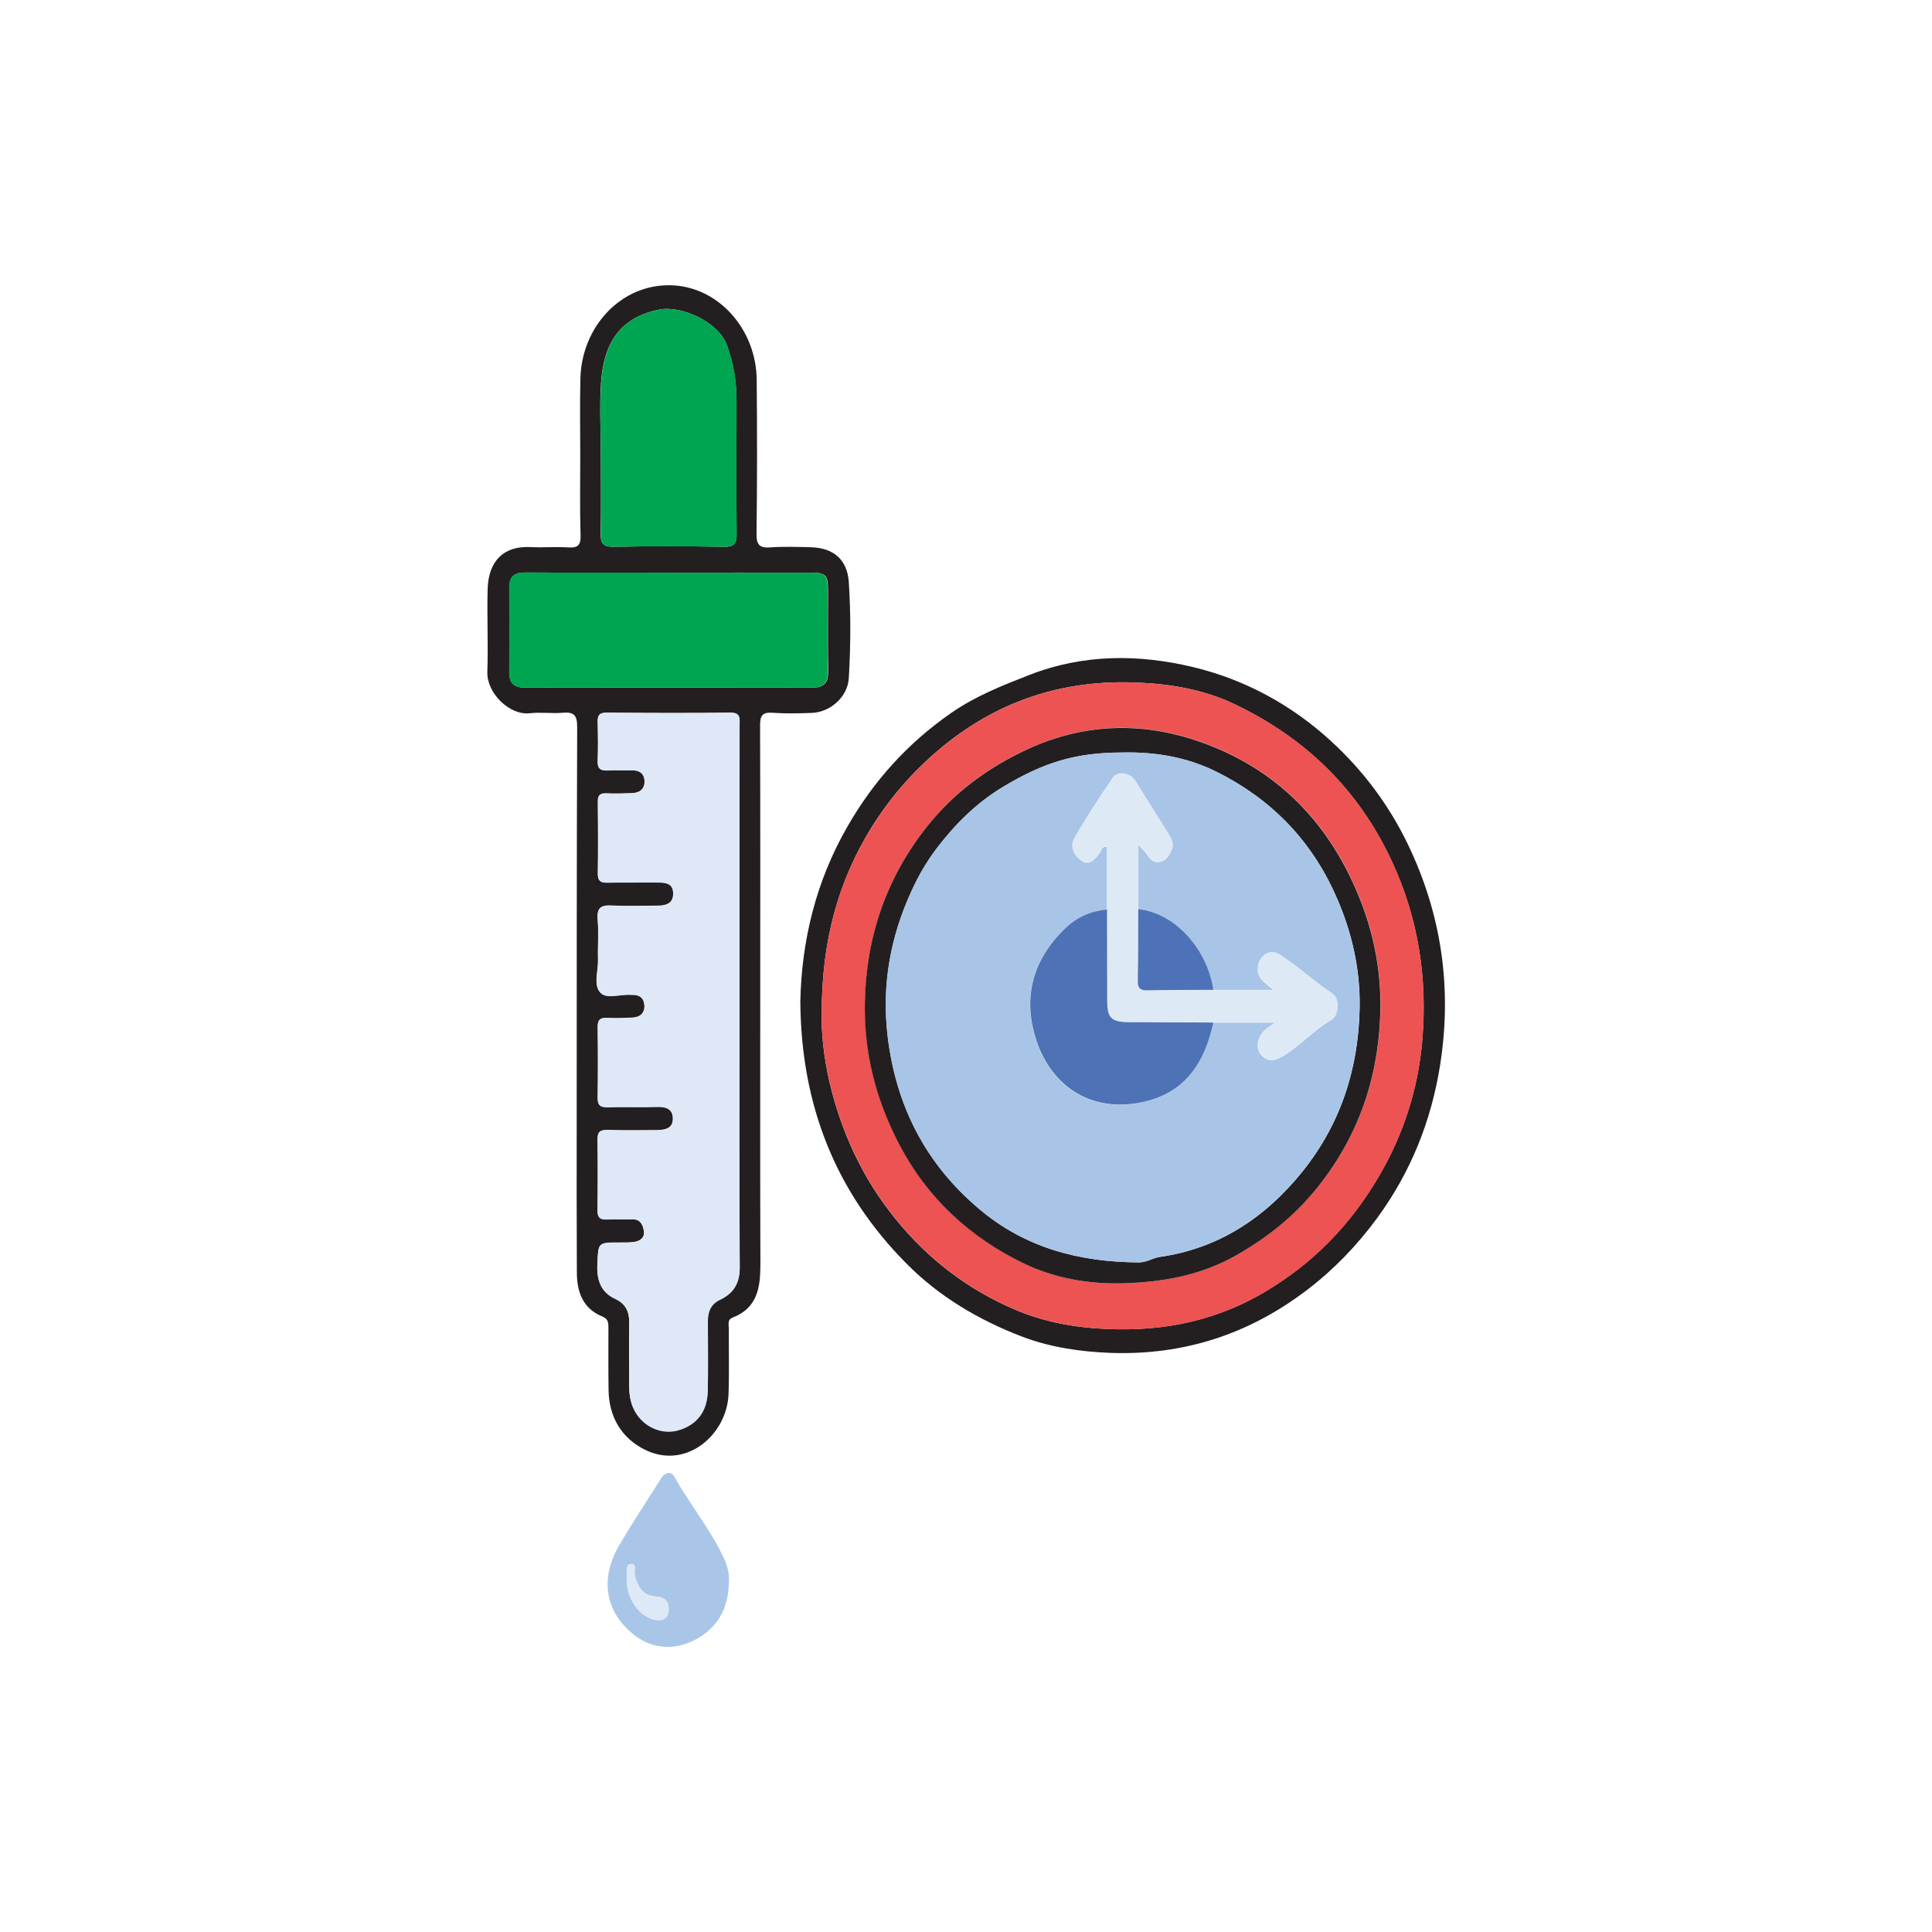 <?xml version="1.0" encoding="utf-8"?>
<!-- Generator: Adobe Illustrator 24.3.0, SVG Export Plug-In . SVG Version: 6.00 Build 0)  -->
<svg version="1.1" id="Layer_1" xmlns="http://www.w3.org/2000/svg" xmlns:xlink="http://www.w3.org/1999/xlink" x="0px" y="0px"
	 viewBox="0 0 120 120" style="enable-background:new 0 0 120 120;" xml:space="preserve">
<style type="text/css">
	.st0{fill:#231F20;}
	.st1{fill:#A9C6E8;}
	.st2{fill:#DEE8F6;}
	.st3{fill:#00A551;}
	.st4{fill:#EC5352;}
	.st5{fill:#DDE9F6;}
	.st6{fill:#A8C5E7;}
	.st7{fill:#DEE9F6;}
	.st8{fill:#4D72B6;}
	.st9{fill:#4E72B7;}
	.st10{fill:#0C0C0C;}
	.st11{fill:#B0C6E4;}
	.st12{fill:#FFD05B;}
	.st13{fill:#E7F1F7;}
	.st14{fill:#B5D7F1;}
	.st15{fill:#C4DEF4;}
	.st16{fill:#F7AF3A;}
	.st17{fill:#C3DDF2;}
	.st18{fill:#F4AC38;}
	.st19{fill:#ADC3E0;}
	.st20{fill:#BED7EA;}
	.st21{fill:#0E0C02;}
	.st22{fill:#080601;}
	.st23{fill:#F05A28;}
	.st24{fill:#E0E9F6;}
	.st25{fill:#7ACDD2;}
	.st26{fill:#4B70B6;}
	.st27{fill:#AAC7E8;}
	.st28{fill:#DFEAF7;}
	.st29{fill:#DDEAF7;}
	.st30{fill:#F7CECE;}
	.st31{fill:#060505;}
	.st32{fill:#E4F1FB;}
	.st33{fill:#FFFFFF;}
	.st34{fill:#58565D;}
	.st35{fill:#FDC45C;}
	.st36{fill:#F073AB;}
	.st37{fill:#FFFFFC;}
	.st38{fill:#050707;}
	.st39{fill:#151414;}
</style>
<g>
	<path class="st0" d="M36.04,28.3c0-1.59-0.03-3.19,0.01-4.78c0.07-3.23,2.54-5.91,5.67-5.8c2.9,0.1,5.25,2.72,5.28,5.87
		c0.03,3.19,0.03,6.38-0.01,9.56c-0.01,0.67,0.17,0.9,0.85,0.85c0.83-0.06,1.67-0.03,2.51-0.01c1.4,0.03,2.27,0.75,2.37,2.15
		c0.13,1.99,0.12,4,0,5.99c-0.07,1.16-1.16,2.12-2.32,2.15c-0.81,0.03-1.62,0.05-2.43-0.01c-0.63-0.04-0.76,0.19-0.76,0.78
		c0.02,5.67,0.01,11.35,0.01,17.02c0,5.49-0.01,10.97,0.01,16.46c0,1.43-0.18,2.71-1.73,3.31c-0.34,0.13-0.23,0.45-0.23,0.71
		c-0.01,1.35,0.03,2.7-0.02,4.05c-0.1,2.52-2.65,4.73-5.22,3.43c-1.43-0.72-2.2-2.02-2.23-3.67c-0.02-1.3-0.01-2.59-0.01-3.89
		c0-0.31-0.01-0.55-0.38-0.7c-1.22-0.5-1.58-1.54-1.58-2.76c-0.01-3.19-0.02-6.38-0.01-9.56c0-8.1,0-16.21,0.03-24.31
		c0-0.74-0.22-0.93-0.91-0.87c-0.67,0.06-1.36-0.05-2.02,0.03c-1.28,0.15-2.69-1.26-2.65-2.56c0.06-1.73-0.03-3.46,0.02-5.19
		c0.06-1.72,1.01-2.65,2.64-2.57c0.78,0.04,1.57-0.03,2.35,0.02c0.59,0.04,0.8-0.11,0.78-0.75C36.01,31.6,36.04,29.95,36.04,28.3z
		 M45.93,62c0-5.65,0-11.3,0-16.95c0-0.4,0.1-0.8-0.57-0.79c-2.57,0.03-5.13,0.02-7.7,0c-0.44,0-0.55,0.18-0.54,0.58
		c0.02,0.81,0.03,1.62,0,2.43c-0.02,0.5,0.21,0.59,0.63,0.57c0.49-0.02,0.97,0.01,1.46-0.01c0.48-0.01,0.8,0.18,0.82,0.68
		c0.02,0.5-0.31,0.73-0.77,0.75c-0.54,0.02-1.08,0.03-1.62,0.01c-0.39-0.01-0.52,0.15-0.51,0.52c0.01,1.49,0.02,2.97,0,4.46
		c-0.01,0.43,0.15,0.57,0.56,0.56c1.03-0.02,2.05,0,3.08-0.01c0.52-0.01,1.04,0.01,1.04,0.7c0,0.66-0.5,0.75-1.03,0.75
		c-0.92,0-1.84,0.04-2.75-0.01c-0.68-0.04-0.98,0.12-0.91,0.87c0.07,0.83,0,1.68,0.02,2.51c0.02,0.69-0.3,1.56,0.15,2.03
		c0.39,0.41,1.23,0.08,1.87,0.13c0.03,0,0.05,0,0.08,0c0.44-0.02,0.74,0.17,0.78,0.63c0.04,0.5-0.25,0.76-0.72,0.79
		c-0.54,0.03-1.08,0.04-1.62,0.02c-0.42-0.02-0.56,0.14-0.56,0.56c0.02,1.46,0.02,2.92,0,4.38c-0.01,0.46,0.14,0.62,0.6,0.6
		c1.03-0.03,2.05,0.01,3.08-0.02c0.57-0.02,1,0.13,0.99,0.75c0,0.61-0.5,0.69-0.99,0.7c-1.03,0.01-2.05,0.02-3.08-0.01
		c-0.45-0.01-0.62,0.13-0.61,0.6c0.02,1.46,0.02,2.92,0,4.38c-0.01,0.41,0.12,0.59,0.55,0.57c0.54-0.03,1.08,0.01,1.62-0.01
		c0.51-0.02,0.65,0.38,0.71,0.73c0.07,0.41-0.23,0.64-0.63,0.69c-0.29,0.03-0.59,0.03-0.89,0.03c-1.36,0-1.31,0-1.37,1.37
		c-0.04,0.96,0.21,1.7,1.1,2.12c0.66,0.31,0.89,0.8,0.88,1.49c-0.02,1.32,0,2.65,0,3.97c0,0.6,0.11,1.18,0.45,1.69
		c0.59,0.89,1.65,1.29,2.61,1.01c1.12-0.32,1.77-1.15,1.81-2.4c0.04-1.46,0.01-2.92,0.01-4.38c0-0.59,0.19-1.06,0.75-1.32
		c0.86-0.4,1.24-1.04,1.23-2.04C45.91,73.14,45.93,67.57,45.93,62z M41.52,35.57c-2.97,0-5.94,0.01-8.9-0.01
		c-0.68,0-0.99,0.25-0.98,0.95c0.02,1.75,0.02,3.51,0,5.26c-0.01,0.71,0.33,0.94,1,0.94c5.94-0.01,11.87-0.01,17.81,0
		c0.75,0,1-0.32,0.99-1.03c-0.03-1.67-0.01-3.35-0.01-5.02c0-0.95-0.14-1.09-1.07-1.09C47.4,35.56,44.46,35.57,41.52,35.57z
		 M37.32,28.41c0,1.57,0.02,3.13-0.01,4.7c-0.01,0.6,0.11,0.86,0.79,0.85c2.29-0.04,4.59-0.04,6.88,0c0.61,0.01,0.78-0.19,0.77-0.79
		c-0.03-2.78-0.02-5.57-0.01-8.35c0-1.17-0.19-2.26-0.59-3.38c-0.52-1.46-2.85-2.48-4.2-2.21c-2.52,0.5-3.46,2.18-3.62,4.56
		C37.23,25.33,37.32,26.87,37.32,28.41z"/>
	<path class="st0" d="M49.71,62.22c0.07-3.7,0.94-7.44,2.93-10.89c1.62-2.82,3.72-5.15,6.4-7.02c1.53-1.07,3.19-1.72,4.9-2.39
		c3.34-1.3,6.75-1.3,10.15-0.49c3.22,0.77,6.11,2.34,8.56,4.58c1.99,1.82,3.61,3.97,4.79,6.42c2.1,4.36,2.76,8.94,2.01,13.71
		c-0.55,3.49-1.83,6.68-3.93,9.54c-1.24,1.68-2.65,3.15-4.31,4.42c-3.62,2.77-7.68,4.09-12.23,3.93c-1.87-0.07-3.72-0.34-5.47-1
		c-2.7-1.03-5.19-2.5-7.22-4.56C51.92,74.06,49.76,68.69,49.71,62.22z M51.04,62.91c-0.04,1.15,0.12,2.75,0.49,4.33
		c0.74,3.11,2.04,5.93,4.06,8.43c2.03,2.52,4.51,4.42,7.47,5.68c1.57,0.67,3.23,1.02,4.94,1.15c3.7,0.28,7.19-0.29,10.46-2.2
		c3.06-1.79,5.4-4.2,7.18-7.23c1.54-2.62,2.45-5.47,2.7-8.48c0.32-3.85-0.24-7.55-1.9-11.11c-2.08-4.47-5.38-7.65-9.76-9.74
		c-1.86-0.89-3.9-1.25-5.96-1.34c-4.67-0.22-8.83,1.13-12.43,4.19c-1.64,1.39-3.01,2.97-4.15,4.79
		C52.04,54.77,51.04,58.46,51.04,62.91z"/>
	<path class="st1" d="M45.27,98.37c-0.04,1.52-0.7,2.72-2.02,3.44c-1.3,0.71-2.72,0.65-3.89-0.28c-1.7-1.36-2.17-3.37-0.89-5.57
		c0.83-1.41,1.74-2.78,2.61-4.16c0.22-0.35,0.6-0.43,0.79-0.1c0.93,1.66,2.15,3.15,2.99,4.87C45.15,97.13,45.33,97.72,45.27,98.37z
		 M41.53,99.96c0.04-0.57-0.35-0.77-0.8-0.8c-0.85-0.05-1.11-0.62-1.3-1.3c-0.07-0.25,0.16-0.74-0.22-0.72
		c-0.4,0.02-0.23,0.51-0.26,0.81c-0.02,0.16-0.01,0.32,0,0.48c0.09,0.97,0.8,1.92,1.58,2.13C41.17,100.75,41.53,100.54,41.53,99.96z
		"/>
	<path class="st2" d="M45.93,62c0,5.57-0.02,11.14,0.02,16.7c0.01,0.99-0.37,1.63-1.23,2.04c-0.56,0.26-0.75,0.73-0.75,1.32
		c0,1.46,0.03,2.92-0.01,4.38c-0.03,1.25-0.69,2.07-1.81,2.4c-0.96,0.28-2.02-0.12-2.61-1.01c-0.34-0.51-0.45-1.09-0.45-1.69
		c0-1.32-0.01-2.65,0-3.97c0.01-0.69-0.22-1.18-0.88-1.49c-0.89-0.41-1.14-1.16-1.1-2.12c0.06-1.37,0.01-1.37,1.37-1.37
		c0.3,0,0.6,0,0.89-0.03c0.4-0.05,0.7-0.28,0.63-0.69c-0.06-0.35-0.2-0.74-0.71-0.73c-0.54,0.02-1.08-0.02-1.62,0.01
		c-0.43,0.02-0.56-0.16-0.55-0.57c0.02-1.46,0.02-2.92,0-4.38c-0.01-0.47,0.16-0.61,0.61-0.6c1.03,0.02,2.05,0.01,3.08,0.01
		c0.49,0,0.98-0.08,0.99-0.7c0-0.62-0.42-0.77-0.99-0.75c-1.03,0.03-2.05-0.01-3.08,0.02c-0.46,0.01-0.61-0.14-0.6-0.6
		c0.02-1.46,0.02-2.92,0-4.38c-0.01-0.42,0.14-0.58,0.56-0.56c0.54,0.02,1.08,0.02,1.62-0.02c0.47-0.03,0.76-0.28,0.72-0.79
		c-0.04-0.46-0.33-0.65-0.78-0.63c-0.03,0-0.05,0-0.08,0c-0.64-0.05-1.49,0.28-1.87-0.13c-0.45-0.47-0.13-1.34-0.15-2.03
		c-0.03-0.84,0.05-1.68-0.02-2.51c-0.06-0.75,0.23-0.92,0.91-0.87c0.92,0.06,1.84,0.01,2.75,0.01c0.52,0,1.03-0.09,1.03-0.75
		c0-0.68-0.52-0.7-1.04-0.7c-1.03,0.01-2.05-0.01-3.08,0.01c-0.42,0.01-0.57-0.13-0.56-0.56c0.02-1.49,0.02-2.97,0-4.46
		c0-0.38,0.12-0.54,0.51-0.52c0.54,0.02,1.08,0.01,1.62-0.01c0.47-0.02,0.79-0.26,0.77-0.75c-0.02-0.5-0.34-0.69-0.82-0.68
		c-0.49,0.01-0.97-0.02-1.46,0.01c-0.43,0.02-0.65-0.08-0.63-0.57c0.03-0.81,0.02-1.62,0-2.43c-0.01-0.4,0.1-0.58,0.54-0.58
		c2.57,0.02,5.13,0.03,7.7,0c0.67-0.01,0.57,0.4,0.57,0.79C45.93,50.71,45.93,56.35,45.93,62z"/>
	<path class="st3" d="M41.52,35.57c2.94,0,5.88,0,8.82,0c0.93,0,1.07,0.14,1.07,1.09c0,1.67-0.02,3.35,0.01,5.02
		c0.01,0.71-0.24,1.03-0.99,1.03c-5.94-0.01-11.87-0.01-17.81,0c-0.67,0-1-0.23-1-0.94c0.02-1.75,0.02-3.51,0-5.26
		c-0.01-0.7,0.31-0.95,0.98-0.95C35.59,35.57,38.55,35.57,41.52,35.57z"/>
	<path class="st3" d="M37.32,28.41c0-1.54-0.08-3.09,0.02-4.62c0.16-2.38,1.1-4.07,3.62-4.56c1.35-0.27,3.68,0.75,4.2,2.21
		c0.4,1.12,0.6,2.21,0.59,3.38c-0.01,2.78-0.02,5.57,0.01,8.35c0.01,0.6-0.16,0.79-0.77,0.79c-2.29-0.03-4.59-0.04-6.88,0
		c-0.68,0.01-0.81-0.25-0.79-0.85C37.34,31.55,37.32,29.98,37.32,28.41z"/>
	<path class="st4" d="M51.04,62.91c0-4.46,1-8.14,3.11-11.53c1.13-1.82,2.51-3.4,4.15-4.79c3.6-3.06,7.76-4.41,12.43-4.19
		c2.05,0.1,4.09,0.45,5.96,1.34c4.38,2.09,7.69,5.28,9.76,9.74c1.65,3.55,2.22,7.26,1.9,11.11c-0.25,3.01-1.16,5.85-2.7,8.48
		c-1.77,3.03-4.11,5.44-7.18,7.23c-3.28,1.91-6.76,2.49-10.46,2.2c-1.7-0.13-3.37-0.48-4.94-1.15c-2.96-1.26-5.44-3.16-7.47-5.68
		c-2.02-2.51-3.33-5.33-4.06-8.43C51.16,65.67,51,64.06,51.04,62.91z M69.71,79.71c2.49-0.07,4.86-0.48,7.1-1.76
		c2.09-1.2,3.87-2.67,5.33-4.59c2.44-3.21,3.57-6.86,3.61-10.84c0.02-2.39-0.45-4.7-1.37-6.93c-1.98-4.81-5.42-8.13-10.33-9.69
		c-3.37-1.07-6.8-0.93-10.14,0.59c-2.53,1.15-4.65,2.71-6.37,4.9c-2.52,3.19-3.73,6.83-3.81,10.84c-0.06,3.12,0.68,6.07,2.14,8.85
		c1.77,3.37,4.42,5.78,7.79,7.41C65.53,79.4,67.59,79.76,69.71,79.71z"/>
	<path class="st5" d="M41.53,99.96c0,0.57-0.36,0.79-1.01,0.61c-0.78-0.21-1.48-1.15-1.58-2.13c-0.02-0.16-0.02-0.32,0-0.48
		c0.03-0.3-0.13-0.8,0.26-0.81c0.38-0.02,0.15,0.47,0.22,0.72c0.19,0.68,0.45,1.25,1.3,1.3C41.18,99.19,41.57,99.39,41.53,99.96z"/>
	<path class="st0" d="M69.71,79.71c-2.11,0.05-4.17-0.31-6.06-1.21c-3.37-1.62-6.02-4.04-7.79-7.41c-1.46-2.79-2.21-5.73-2.14-8.85
		c0.08-4.01,1.3-7.65,3.81-10.84c1.72-2.18,3.84-3.74,6.37-4.9c3.34-1.52,6.77-1.66,10.14-0.59c4.91,1.56,8.35,4.88,10.33,9.69
		c0.92,2.23,1.39,4.54,1.37,6.93c-0.04,3.98-1.17,7.63-3.61,10.84c-1.45,1.92-3.23,3.39-5.33,4.59
		C74.57,79.23,72.2,79.64,69.71,79.71z M69.7,46.74c-2.91,0-4.89,0.63-7.39,2.13c-1.68,1.01-3.01,2.35-4.17,3.88
		c-0.6,0.79-1.1,1.67-1.51,2.57c-1.33,2.87-1.87,5.88-1.49,9.06c0.52,4.31,2.35,7.9,5.68,10.71c2.87,2.43,6.25,3.3,9.92,3.32
		c0.49,0,0.85-0.27,1.3-0.34c3.4-0.49,6.12-2.15,8.37-4.72c2.69-3.06,3.94-6.65,4.04-10.65c0.06-2.48-0.48-4.86-1.51-7.14
		c-1.54-3.43-4.03-5.95-7.35-7.61C73.76,47.03,71.75,46.69,69.7,46.74z"/>
	<path class="st6" d="M69.69,46.74c2.06-0.05,4.07,0.29,5.89,1.21c3.32,1.66,5.81,4.17,7.35,7.61c1.03,2.28,1.57,4.67,1.51,7.14
		c-0.1,4-1.35,7.59-4.04,10.65c-2.26,2.57-4.98,4.23-8.37,4.72c-0.45,0.06-0.81,0.34-1.3,0.34c-3.68-0.02-7.05-0.89-9.92-3.32
		c-3.33-2.81-5.16-6.4-5.68-10.71c-0.38-3.17,0.16-6.18,1.49-9.06c0.41-0.9,0.92-1.78,1.51-2.57c1.16-1.53,2.49-2.87,4.17-3.88
		C64.8,47.37,66.79,46.74,69.69,46.74z M70.7,56.48c0-1.3,0-2.59,0-4.03c0.27,0.31,0.43,0.46,0.55,0.64
		c0.19,0.29,0.42,0.52,0.79,0.45c0.41-0.09,0.61-0.44,0.75-0.79c0.12-0.32-0.02-0.63-0.2-0.92c-0.7-1.11-1.39-2.23-2.09-3.34
		c-0.3-0.48-1.09-0.62-1.39-0.17c-0.83,1.22-1.64,2.46-2.38,3.74c-0.31,0.54,0.01,1.11,0.46,1.41c0.49,0.33,0.82-0.1,1.11-0.48
		c0.11-0.15,0.11-0.45,0.46-0.38c0,1.3,0,2.59,0,3.89c-0.97,0.1-1.85,0.46-2.55,1.12c-2.11,1.99-2.75,4.43-1.8,7.15
		c0.91,2.58,3.14,4.25,6.19,3.76c2.61-0.42,4.12-2.05,4.75-5.01c1.22,0,2.43,0,3.84,0c-0.3,0.21-0.44,0.3-0.56,0.4
		c-0.51,0.42-0.67,1.15-0.32,1.57c0.47,0.55,0.92,0.4,1.48,0.05c1.03-0.65,1.84-1.57,2.89-2.18c0.49-0.29,0.53-1.34,0.06-1.64
		c-1.13-0.74-2.11-1.67-3.23-2.4c-0.63-0.41-1.28-0.01-1.38,0.74c-0.1,0.73,0.49,0.99,0.97,1.44c-1.35,0-2.55,0-3.76,0
		C74.99,58.95,72.98,56.7,70.7,56.48z"/>
	<path class="st7" d="M75.36,61.48c1.21,0,2.41,0,3.76,0c-0.49-0.45-1.07-0.71-0.97-1.44c0.1-0.75,0.75-1.15,1.38-0.74
		c1.12,0.73,2.1,1.66,3.23,2.4c0.47,0.31,0.43,1.36-0.06,1.64c-1.05,0.61-1.86,1.53-2.89,2.18c-0.56,0.35-1.02,0.5-1.48-0.05
		c-0.35-0.41-0.19-1.15,0.32-1.57c0.12-0.1,0.26-0.18,0.56-0.4c-1.41,0-2.62,0-3.84,0c-1.75-0.01-3.51-0.02-5.26-0.02
		c-1.08,0-1.33-0.26-1.33-1.33c0-1.89,0-3.78-0.01-5.67c0-1.3,0-2.59,0-3.89c-0.34-0.07-0.35,0.24-0.46,0.38
		c-0.29,0.38-0.62,0.81-1.11,0.48c-0.45-0.31-0.78-0.88-0.46-1.41c0.74-1.28,1.55-2.52,2.38-3.74c0.3-0.44,1.08-0.31,1.39,0.17
		c0.7,1.11,1.39,2.23,2.09,3.34c0.18,0.28,0.32,0.6,0.2,0.92c-0.13,0.35-0.33,0.7-0.75,0.79c-0.37,0.08-0.59-0.16-0.79-0.45
		c-0.12-0.18-0.28-0.33-0.55-0.64c0,1.44,0,2.73,0,4.03c-0.01,1.48-0.01,2.95-0.03,4.43c-0.01,0.44,0.12,0.62,0.59,0.61
		C72.62,61.48,73.99,61.49,75.36,61.48z"/>
	<path class="st8" d="M68.76,56.49c0,1.89,0.01,3.78,0.01,5.67c0,1.06,0.25,1.32,1.33,1.33c1.75,0,3.51,0.02,5.26,0.02
		c-0.63,2.96-2.15,4.59-4.75,5.01c-3.05,0.49-5.28-1.18-6.19-3.76c-0.95-2.71-0.31-5.16,1.8-7.15
		C66.92,56.95,67.79,56.58,68.76,56.49z"/>
	<path class="st9" d="M75.36,61.48c-1.37,0.01-2.74,0-4.1,0.03c-0.47,0.01-0.6-0.16-0.59-0.61c0.03-1.48,0.03-2.95,0.03-4.43
		C72.98,56.7,74.99,58.95,75.36,61.48z"/>
</g>
</svg>
